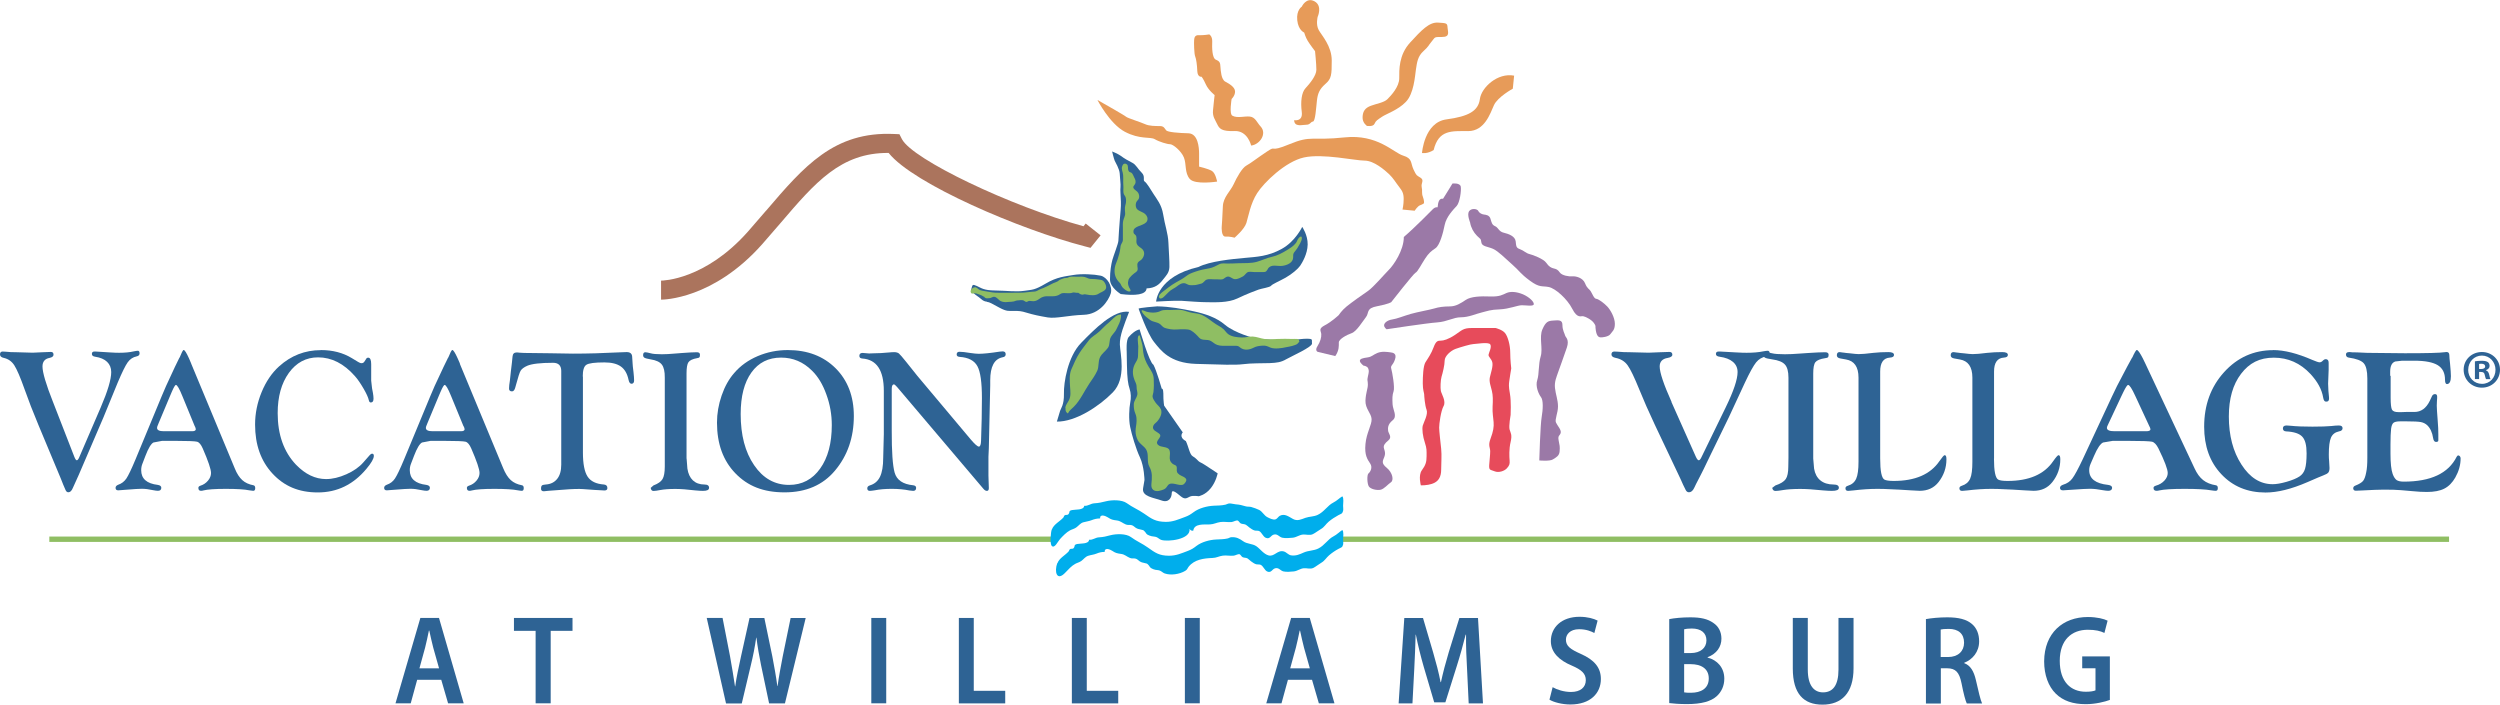 <?xml version="1.0" encoding="UTF-8"?><svg id="a" xmlns="http://www.w3.org/2000/svg" viewBox="0 0 321.87 90.72"><path d="M98.63,27.12l-2.31,2.67c-5.53,6.25-10.98,6.34-11.21,6.34v2.45c.26,0,6.72-.03,13.03-7.15l2.34-2.7c4.49-5.25,7.77-9.09,13.93-9.04,3.17,3.99,17,9.89,25.23,12.02l.76,.2,1.3-1.61-1.92-1.52s-.15,.18-.28,.35c-9.37-2.57-22.02-8.6-23.38-11.22l-.32-.63-.7-.03c-7.73-.35-11.59,4.17-16.47,9.88" style="fill:#ab745d;"/><path d="M156.7,23.37s-.2-1.1-.68-1.37c-.48-.28-1.64-.55-1.64-.55v-1.68c0-.79-.14-2.57-1.37-2.61-1.23-.03-2.67-.14-2.87-.38-.2-.24-.27-.55-.82-.55s-1.37,0-1.88-.24c-.51-.24-2.29-.79-2.46-.96-.17-.17-3.69-2.16-3.69-2.16,0,0,1.57,3.05,3.52,4.09,1.95,1.03,3.28,.62,3.86,.96,.58,.34,1.61,.65,1.98,.65s1.44,.86,1.78,1.72c.34,.86,.07,1.96,.75,2.75,.68,.79,3.52,.34,3.52,.34" style="fill:#e79b59;"/><g><path d="M161.08,18.73s-.44-1.92-2.12-1.86c-1.67,.07-1.98-.31-2.25-.89-.27-.58-.61-.96-.54-1.75,.07-.79,.21-1.99,.21-1.99,0,0-.79-.62-1.13-1.37-.34-.76-.55-.99-.55-.99,0,0-.51,.1-.55-.72-.03-.82-.14-1.58-.27-1.89-.14-.31-.17-1.85-.14-2.09,.03-.24,.03-.69,.62-.65,.58,.03,1.33-.1,1.33-.1,0,0,.41,.21,.38,.93-.03,.72-.03,2.13,.48,2.33,.51,.21,.55,.41,.58,.93,.04,.51,.1,1.61,.62,1.89,.51,.27,1.23,.69,1.26,1.24,.03,.55-.44,.99-.44,.99,0,0-.34,1.93,.1,2.16,.65,.35,1.56,.03,2.26,.11,.69,.07,.94,.82,1.36,1.26,.88,.93-.09,2.33-1.19,2.47" style="fill:#e79b59;"/><path d="M166.61,15.47s1.16,.24,.99-1.06c-.17-1.3-.03-2.51,.48-3.05,.51-.55,1.4-1.61,1.4-2.37s-.17-2.4-.17-2.4c0,0-.68-.89-.95-1.34-.27-.44-.45-1.06-.45-1.06,0,0-.75-.28-.89-1.58-.14-1.31,.58-1.75,.58-1.75,0,0,.58-1.27,1.64-.69,1.06,.58,.41,1.99,.41,1.99,0,0-.27,.99,.14,1.72,.41,.72,1.67,2.06,1.67,3.91s-.03,2.34-.82,3.02c-.79,.69-.99,1.27-1.09,2.16-.1,.89-.2,2.65-.51,2.68-.31,.03-.34,.41-.85,.41s-1.54,.34-1.57-.58" style="fill:#e79b59;"/></g><g><path d="M175.97,16.19s-.58-.38-.54-1.13c.03-.75,.34-1.17,1.06-1.44,.71-.27,1.71-.41,2.15-.86,.45-.45,1.51-1.58,1.51-2.68s-.07-2.99,1.4-4.6c1.47-1.61,2.46-2.64,3.59-2.57,1.13,.07,1.2,.07,1.23,.65,.04,.58,.35,1.2-.71,1.2s-.85,0-1.34,.59c-.48,.58-.34,.58-1.06,1.24-.72,.65-.82,1.41-.96,2.34-.13,.92-.27,3.13-1.3,4.19-1.02,1.06-2.53,1.54-3.08,1.92-.55,.38-.78,.48-.95,.89-.17,.42-.99,.28-.99,.28" style="fill:#e79b59;"/><path d="M183.08,19.7s.28-3.95,3.15-4.33c2.87-.38,4.1-1.1,4.3-2.61,.2-1.51,2.29-3.43,4.41-3.02l-.17,1.68s-1.95,1.06-2.43,2.13c-.48,1.07-1.2,3.33-3.32,3.33s-3.8-.2-4.44,2.44c-.82,.52-1.5,.38-1.5,.38" style="fill:#e79b59;"/><path d="M158.97,30.58s1.24-1.05,1.5-1.88c.26-.83,.52-2.49,1.39-3.84,.86-1.35,3.64-4.07,6.03-4.59,2.4-.53,6.6,.41,7.8,.41s2.58,1.21,3.15,1.74c.56,.53,.86,1.09,1.28,1.62,.41,.53,.6,.83,.6,1.58s-.15,1.36-.15,1.36l1.57,.15s.37-.6,.71-.71c.33-.11,.49-.26,.49-.26,0,0,.04-.34-.15-.83-.19-.49-.03-.72-.15-1.24-.11-.53,.37-.87-.15-1.21-.52-.34-.49-.19-.9-1.05-.41-.87-.11-1.43-1.35-1.8-1.24-.38-3.3-2.79-7.53-2.34-4.23,.45-4.27-.3-7.08,.87-2.81,1.17-1.57,.07-2.89,.94-1.31,.87-2.1,1.51-2.66,1.81-.56,.3-1.24,1.51-1.65,2.41-.41,.9-1.35,1.66-1.39,2.86-.04,1.2-.15,2.67-.15,2.67,0,0-.07,1.24,.49,1.21,.56-.04,1.2,.15,1.2,.15" style="fill:#e79b59;"/><path d="M171.9,45.84l-2.25-.54s-.4-.16-.03-.73c.37-.58,.52-1.13,.49-1.56-.03-.43-.42-.67,.46-1.13,.89-.46,1.8-1.32,1.8-1.32,0,0,.36-.58,1-1.1,.64-.52,2.1-1.56,2.77-2.01,.67-.46,2.16-2.2,2.71-2.75,.55-.55,1.89-2.45,1.89-4.19,1.4-1.19,3.68-3.52,3.68-3.52,0,0,.3-.37,.67-.3,.06-.7,.21-1.19,.7-1.1,.45-.7,1.21-1.96,1.21-1.96,0,0,.97-.12,1.07,.4,.09,.52-.13,2.05-.52,2.48-.39,.43-1.34,1.38-1.55,2.45-.21,1.07-.64,2.63-1.19,3-.55,.37-.88,.64-1.34,1.35-.46,.7-.97,1.71-1.22,1.8-.24,.09-3.13,3.79-3.13,3.79,0,0-.3,.24-1.79,.52-1.49,.27-1.03,.85-1.46,1.4-.43,.55-1.22,1.87-1.86,2.08-.64,.22-1.64,.77-1.64,1.19s.06,1.02-.46,1.76" style="fill:#9b79a7;"/><path d="M189.28,28.66s-.43-1.01-.15-1.45c.29-.44,1.06-.34,1.2-.05,.14,.29,.48,.43,.72,.46,.24,.03,.7,.07,.84,.53,.14,.46,.19,.8,.6,.97,.41,.17,.48,.7,1.11,.84,.62,.15,1.46,.44,1.54,1.11,.07,.67,.07,.84,.55,1.01,.48,.17,.79,.53,1.23,.63,.43,.1,1.83,.63,2.16,1.13,.34,.5,.65,.65,.96,.72,.31,.07,.53,.15,.79,.53,.27,.39,1.2,.53,1.61,.49,.41-.05,1.35,.17,1.63,.89,.29,.72,.51,.68,.72,1.01,.22,.34,.43,.97,.72,.99,.29,.02,1.01,.56,1.42,.99,.41,.43,.98,1.42,.98,2.24s-.36,.99-.58,1.32c-.22,.34-1.15,.46-1.34,.41-.19-.05-.41-.17-.53-.87-.12-.7,.07-.51-.24-.96-.31-.46-1.13-.85-1.4-.89-.26-.05-.74,.34-1.39-.94-.65-1.28-2.18-2.66-3.05-2.82-.86-.17-1.15,.12-2.42-.82-1.27-.94-1.32-1.25-2.26-2.07-.93-.82-1.82-1.74-2.49-2.03-.67-.29-1.42-.29-1.49-.82-.07-.53-.1-.39-.56-.85-.45-.46-.77-1.04-.89-1.71" style="fill:#9b79a7;"/><path d="M175.56,47.08s-.48-.35-.48-.62,.35-.35,.97-.44c.61-.09,.66-.31,1.27-.57,.62-.26,1.32-.13,1.67-.09,.35,.04,.88,.13,.61,.92-.26,.79-.61,.75-.48,1.19,.13,.44,.48,2.42,.3,2.91-.17,.48-.17,.92-.13,1.67,.04,.75,.66,1.54,0,2.07-.66,.53-.61,1.05-.57,1.37,.05,.31,.53,.79,.05,1.19-.48,.4-.62,.62-.62,.88s.31,.66,.09,1.23c-.22,.57-.44,.84,.31,1.45,.75,.62,.92,1.59,.53,1.85-.39,.26-.88,.88-1.36,.97-.48,.09-1.27-.09-1.49-.44-.22-.35-.26-1.49-.04-1.67,.22-.17,.57-.75,.22-1.27-.35-.53-.75-1.06-.61-2.51,.13-1.46,.83-2.47,.79-3.22-.04-.75-.83-1.32-.79-2.38,.05-1.06,.31-1.5,.31-2.07s-.13-.44,0-1.01c.13-.58,.17-.75,.04-1.06-.13-.31-.57-.35-.57-.35" style="fill:#9b79a7;"/><path d="M178.55,42.41s-.35-.22-.35-.53,.43-.66,1.05-.75c.61-.09,1.45-.44,2.37-.71,.92-.26,2.45-.53,3.02-.7,.57-.18,1.23-.27,2.02-.27s1.4-.4,2.06-.84c.65-.44,1.92-.49,3.15-.44,1.23,.04,1.58-.22,2.1-.45,.52-.22,1.27-.17,2.1,.17,.83,.36,1.45,.97,1.4,1.28-.04,.31-.97,.13-1.53,.13s-1.62,.48-2.85,.53c-1.23,.04-1.58,.22-2.32,.4-.74,.17-1.67,.62-2.67,.62s-1.76,.57-3.07,.66c-1.32,.09-6.49,.88-6.49,.88" style="fill:#9b79a7;"/><path d="M182.93,62.49s-.35-1.28,.13-1.94c.48-.66,.61-1.06,.61-1.8s.04-.97-.22-1.76c-.27-.79-.39-1.76-.27-2.2,.13-.44,.71-1.46,.49-2.03-.22-.57-.31-1.81-.31-1.99s-.18-.53-.18-1.41,.05-2.25,.35-2.73c.31-.48,.75-1.1,1.05-1.93,.31-.84,.57-.84,.92-.84s.97-.17,1.84-.75c.87-.57,1.01-.88,2.15-.88h3.07s.88,.22,1.22,.66c.35,.44,.66,1.54,.66,2.51s.13,2.03,.13,2.03c0,0-.22,1.32-.26,1.67-.04,.35-.09,.62,.09,1.59,.18,.97,.09,2.73,.09,2.73,0,0-.26,1.45-.13,1.89,.13,.44,.35,.66,.13,1.59-.22,.93-.17,1.9-.13,2.38,.04,.48-.04,.66-.35,1.01-.31,.35-1.05,.61-1.58,.39-.52-.22-.74-.09-.7-.79,.05-.7,.13-1.32,.13-1.8s-.3-.71,.05-1.63c.35-.93,.44-1.5,.39-2.12-.04-.62-.17-1.14-.13-1.98,.05-.84,.05-1.46-.09-2.03-.13-.57-.39-1.19-.26-1.76,.13-.57,.44-1.45,.31-1.94-.13-.48-.53-.7-.48-.97,.04-.27,.44-.97,.22-1.32-.22-.35-1.88-.04-2.19-.04s-1.66,.4-2.28,.62c-.61,.22-1.4,.92-1.4,1.5s-.26,1.63-.4,2.07c-.13,.44-.17,1.45-.09,1.85,.09,.4,.7,1.32,.35,1.94-.35,.62-.57,2.29-.57,2.77s.17,1.85,.26,2.73c.09,.88,0,1.76,0,2.69s-.35,1.41-.83,1.67c-.48,.26-1.14,.35-1.8,.35" style="fill:#e74b5b;"/><path d="M198.18,59.28s.13-4.62,.31-5.6c.17-.97,.22-2.16-.09-2.55-.31-.4-.75-1.41-.48-2.2,.26-.79,.13-2.03,.44-3.04,.31-1.01-.22-2.47,.22-3.48,.44-1.01,.75-1.1,1.4-1.14,.66-.04,1.18-.13,1.18,.57s.31,1.15,.35,1.37c.05,.22,.57,.49,.22,1.54-.35,1.06-.96,2.69-1.14,3.22-.17,.53-.48,1.14-.39,1.98,.09,.84,.39,1.54,.39,2.38s-.44,1.68-.26,2.07c.17,.4,.7,.92,.61,1.32-.09,.4-.4,.3-.27,.97,.13,.66,.18,.79,.13,1.41-.04,.62-.48,.79-.87,1.05-.4,.26-1.76,.13-1.76,.13" style="fill:#9b79a7;"/><path d="M127.06,38.84c-.28-.03-.46-.09-.79-.38-.33-.29-.58-.4-.86-.66-.29-.27-.46-.22-.33-.67,.13-.44,.09-.58,.69-.31,.6,.27,.86,.56,2.34,.58,1.48,.02,2.72,.2,3.78,.04,1.06-.16,1.28-.07,2.74-.93,1.46-.87,2.54-.93,3.58-1.11,1.04-.18,2.65-.09,3.49,.09,.84,.18,1.59,1.4,1.3,2.31-.29,.91-1.43,2.67-3.47,2.73-2.04,.07-3.54,.51-4.62,.34-1.08-.18-1.92-.36-2.7-.6-.77-.24-1.02-.24-1.68-.24s-.91,.09-1.86-.42c-.95-.51-1.24-.71-1.62-.75" style="fill:#2e6394;"/><path d="M144.31,37.87s-1.4-.83-1.4-1.89,.15-1.94,.3-2.5c.15-.56,.78-2.14,.78-2.49s.15-2.19,.2-2.9c.05-.71,.15-1.46,.12-2.12-.02-.66-.1-1.59-.05-1.89,.05-.3-.08-1.16-.1-1.74-.03-.58-.55-1.44-.65-1.66-.1-.23-.33-1.18-.33-1.18,0,0,.73,.28,1.13,.57,.4,.31,.96,.63,1.46,.88,.5,.25,.68,.76,1.2,1.26,.53,.51,.13,.98,.4,1.16,.28,.18,.8,1.06,1.18,1.66,.38,.61,1,1.29,1.21,2.6,.2,1.31,.63,2.45,.67,3.6,.05,1.16,.15,2.4,.13,3.15-.03,.76-.43,1.11-.86,1.66-.43,.56-.98,1.06-2.08,1.09-.05,.83-1.48,.96-3.31,.73" style="fill:#2e6394;"/><path d="M148.85,38.82s.15-3.22,5.43-4.44c1.52-.76,4.32-1.02,5.94-1.17,1.63-.15,3.04-.2,4.79-1.16,1.76-.96,2.65-2.84,2.65-2.84,0,0,.72,1.04,.7,2.27-.02,1.23-.72,2.37-.97,2.74-.26,.38-1.04,1.06-1.87,1.53-.84,.47-1.7,.82-1.87,1.04-.17,.21-1.21,.35-1.6,.49-.39,.14-1.5,.55-2.73,1.14-1.23,.59-2.92,.49-3.86,.49s-2.44-.12-3.31-.18c-.88-.05-3.31,.1-3.31,.1" style="fill:#2e6394;"/><path d="M136.07,54.28s.35-1.16,.42-1.4c.07-.25,.52-.74,.49-2.18-.04-1.44,.49-4.78,2.2-6.54,1.71-1.76,4.23-4.32,6.19-4.01-.63,1.65-1.23,3.06-1.19,4.22,.04,1.16,.88,4.32-.91,6.15-1.79,1.83-4.83,3.8-7.21,3.76" style="fill:#2e6394;"/><path d="M146.59,39.74s1.12,3.2,1.99,4.29c.87,1.09,2.03,2.71,5.39,2.82,3.36,.1,5,.17,6.06,.04,1.05-.14,2.48-.11,3.43-.14,.95-.04,1.47-.11,2.14-.5,.66-.38,3.39-1.58,3.32-2.04-.07-.46,.21-.6-.7-.6s-1.86,.28-3.33,.21c-1.47-.07-3.99-.28-3.39-.28,0,0-2.52-.65-3.78-1.72-1.13-.96-2.57-1.42-3.99-1.73-1.55-.34-3.14-.62-4.74-.65-.18,0-2.43,.2-2.39,.3" style="fill:#2e6394;"/><path d="M146.72,42.4s1.25,4.29,1.78,4.56c.4,.71,1.07,3.08,1.07,3.08,0,0,.04-.04,.13,.09,.09,.13,.09,.89,.09,1.21s.09,.89,.09,.89l2.4,3.44s-.58,.58,.4,1.12c.36,.76,.49,1.74,.89,1.96,.4,.23,.49,.4,.75,.63,.27,.22,.22,.09,.89,.53,.67,.45,1.56,1.03,1.56,1.03,0,0-.18,1.03-.89,1.92-.71,.89-1.56,1.03-1.56,1.03,0,0-.71-.13-1.11,.04-.4,.18-.62,.44-1.2-.04-.58-.49-1.15-.94-1.15-.4s-.36,1.3-1.33,.94c-.98-.36-2.54-.49-2.36-1.56l.18-1.07s-.03-1.72-.57-2.88c-.55-1.17-1.07-2.98-1.27-3.94-.21-.96-.13-2.48,0-3.11,.13-.63,.11-1.26-.08-1.83-.19-.57-.31-1.28-.34-3.05l-.03-1.77s-.1-1.43,.26-1.83c.35-.41,.91-.9,1.42-.98" style="fill:#2e6394;"/><path d="M125.5,36.99c-.3,.03-.67,.38-.49,.7,.1,.19,.3,.08,.47,.07,.21-.01,.41,.1,.61,.16,.2,.07,.38,.14,.54,.26,.02,.02,.05,0,.07,.02,.03,.02,.05,.07,.08,.1,.1,.09,.18,.11,.3,.11,.24,0,.43-.02,.64-.13,.41-.22,.65,.12,.94,.37,.21,.18,.52,.24,.79,.25,.15,0,.29-.02,.44-.03,.21-.02,.43-.01,.63-.06,.16-.04,.3-.12,.46-.13,.15,0,.29-.03,.43-.04,.18-.01,.34,0,.48,.11,.16,.1,.2,.17,.39,.08,.11-.05,.16-.1,.29-.09,.17,0,.33,.05,.5,.04,.3-.01,.55-.16,.78-.33,.25-.19,.6-.31,.9-.31,.27,0,.55,0,.82,0,.25,0,.51-.05,.73-.16,.15-.07,.28-.2,.45-.23,.24-.04,.51,0,.75,0,.13,0,.27,0,.4-.02,.08-.01,.15-.05,.23-.07,.16-.03,.34,.03,.51,.04,.05,0,.14-.02,.19,0,.09,.04,.14,.11,.24,.16,.12,.04,.23,.1,.36,.07,.21-.06,.29-.06,.52,0,.41,.09,1.12,.15,1.48-.11,.26-.18,.71-.3,.9-.57,.23-.31-.05-.88-.31-1.1-.18-.15-.42-.13-.63-.17-.23-.05-.47-.05-.71-.06-.2-.01-.36,0-.55-.07-.16-.06-.32-.15-.49-.19-.29-.07-.65-.03-.95-.03-.31,0-.71-.05-1.01,.03-.08,.02-.16,.07-.24,.1-.13,.04-.27,.02-.41,.05-.16,.04-.31,.11-.46,.16-.17,.05-.27,.18-.43,.27-.17,.09-.35,.14-.52,.21-.22,.09-.4,.22-.61,.31-.22,.11-.44,.21-.66,.31-.17,.07-.34,.12-.5,.2-.16,.07-.3,.18-.47,.23-.2,.06-.42,.04-.63,.07-.15,.02-.3,.03-.46,.05-.48,.07-.93,.07-1.4,.07-.64,0-1.28,.01-1.91,.01-.53,0-1.03,0-1.55-.11-.41-.09-.86-.11-1.25-.24-.23-.08-.42-.39-.67-.37" style="fill:#8fbe63;"/><path d="M145.27,36.07c.18-.46,.66-.8,1.04-1.09,.31-.24,.08-.62,.12-.95,.04-.39,.43-.44,.63-.72,.34-.46,.36-.99-.12-1.35-.3-.21-.59-.38-.63-.78-.02-.29,.1-.7-.12-.92-.14-.14-.25-.17-.26-.39-.01-.2,.03-.34,.18-.48,.46-.43,1.66-.43,1.63-1.23,0-.31-.24-.6-.5-.75-.24-.14-.58-.25-.79-.43-.29-.25-.3-.84-.04-1.12,.16-.18,.25-.28,.26-.53,0-.27-.08-.48-.26-.66-.12-.13-.32-.23-.43-.38-.18-.26,.03-.37,.15-.59,.16-.29,.05-.59-.1-.85-.11-.2-.2-.55-.42-.64-.16-.06-.22-.05-.31-.22-.15-.26,.02-.68-.23-.84-.3-.2-.51-.02-.6,.28-.12,.39,.1,.71,.13,1.08,.02,.31,.02,.63,.01,.94,0,.22,.02,.43,.03,.64,.01,.3-.06,.62,.05,.9,.06,.15,.18,.25,.23,.41,.08,.25,.07,.55,.02,.81-.03,.17-.1,.33-.11,.5-.01,.24,.01,.48,.03,.72,.03,.38-.18,.64-.25,1-.07,.32-.04,.63-.04,.95v.79c0,.24,.01,.49,0,.73-.01,.2-.12,.37-.21,.54-.09,.17-.1,.33-.12,.52-.06,.5-.2,.98-.36,1.45-.11,.33-.28,.65-.34,.99-.12,.72,0,1.32,.49,1.87,.1,.11,.21,.2,.27,.34,.07,.13,.1,.25,.21,.37,.18,.2,.61,.58,.9,.55,.32-.04,.05-.36-.03-.51-.14-.31-.22-.61-.09-.94" style="fill:#8fbe63;"/><path d="M163.24,34.6c.45-.66,1.21-.28,1.86-.37,.59-.08,1.37-.38,1.39-1.08,0-.25-.02-.43,.11-.63,.14-.2,.31-.36,.43-.57,.19-.33,.58-.9,.58-1.28,0-.37-.26-.2-.42,0-.16,.19-.2,.43-.34,.61-.33,.43-.78,.69-1.24,.97-.56,.34-1.18,.67-1.83,.81-.67,.14-1.3,.46-1.97,.65-.75,.21-1.6,.15-2.38,.18-.46,.02-.9,.04-1.36,.04-.36,0-.76-.08-1.09,.09-.42,.21-.8,.43-1.27,.52-.63,.11-1.19,.22-1.79,.43-.5,.17-.86,.3-1.27,.63-.39,.3-.85,.54-1.28,.78-.6,.34-1.16,.79-1.7,1.21-.17,.14-.52,.4-.45,.67,.08,.29,.38,.16,.54,.03,.34-.29,.61-.64,.96-.91,.19-.14,.39-.23,.59-.36,.35-.22,.57-.49,1-.56,.28-.04,.44,.1,.68,.2,.23,.09,.5,.05,.74,.05,.29,0,.58-.12,.87-.18,.39-.08,.44-.42,.78-.54,.26-.09,.62-.03,.89-.03s.57,0,.85,.02c.36,.02,.41-.09,.68-.27,.21-.15,.42-.13,.63-.01,.23,.13,.42,.28,.71,.24,.29-.04,.65-.22,.9-.36,.25-.14,.41-.51,.69-.57,.23-.05,.57,.02,.81,.02h1.12c.37,0,.39-.13,.58-.41" style="fill:#8fbe63;"/><path d="M137.15,52.49c.05-.33,.29-.62,.45-.92,.31-.57,.21-1.14,.17-1.76-.04-.76-.13-1.59,.18-2.29,.31-.7,.61-1.42,1.03-2.07,.36-.56,.77-1.05,1.18-1.6,.38-.51,.97-.78,1.42-1.21,.39-.37,.75-.77,1.18-1.11,.37-.31,.76-.82,1.21-.98,.11-.03,.25-.05,.36-.05,.03,.51-.14,.98-.37,1.42-.12,.23-.22,.51-.37,.72-.18,.26-.39,.46-.55,.73-.28,.46-.1,.97-.39,1.4-.31,.45-.8,.74-1.03,1.24-.26,.55-.11,1.16-.35,1.72-.27,.6-.68,1.15-1.05,1.7-.65,.98-1.15,2.13-1.97,2.94-.25,.24-.61,.52-.74,.83-.04,.1-.25-.17-.26-.2-.07-.13-.09-.36-.07-.51" style="fill:#8fbe63;"/><path d="M149.44,52.66c-.12-.31-.47-.54-.66-.82-.14-.2-.36-.51-.39-.76-.02-.19,.09-.4,.11-.59,.07-.57,.07-1.15,.04-1.72-.03-.65-.33-1.02-.66-1.57-.34-.56-.6-1.17-.69-1.82-.07-.45-.05-.86-.19-1.28-.1-.3-.15-.66-.28-.93-.4-.03-.17,1.18-.17,1.4,0,.41-.03,.81-.03,1.22,0,.36-.12,.58-.3,.88-.36,.59-.45,1.19-.28,1.87,.07,.28,.17,.51,.29,.77,.12,.26,.1,.51,.12,.78,.03,.24,.12,.46,.08,.71-.08,.46-.46,.79-.46,1.29,0,.41,.03,.74,.19,1.12,.15,.36,.17,.58,.17,.98,0,.46-.13,.86-.13,1.32,0,.41,.1,.81,.29,1.17,.25,.49,.8,.73,1.08,1.2,.39,.67,.03,1.54,.41,2.21,.41,.72,.34,1.43,.26,2.24-.07,.67,.35,.98,.95,.88,.22-.04,.46-.12,.67-.21,.3-.14,.32-.31,.52-.54,.46-.54,1.43,.19,1.97-.08,.15-.08,.38-.39,.39-.57,0-.36-.65-.52-.87-.68-.37-.27-.38-.4-.36-.81,.03-.5-.3-.39-.59-.65-.59-.51-.14-1.12-.35-1.7-.2-.55-1.12-.3-1.5-.72-.44-.49,.6-.93,.24-1.35-.3-.34-1.1-.47-.8-1.13,.09-.2,.3-.32,.46-.49,.21-.24,.39-.52,.49-.82,.09-.24,.1-.53,0-.79" style="fill:#8fbe63;"/><path d="M148.07,41.19c-.34-.24-.69-.51-.93-.85-.26-.36-.2-.51,.21-.31,.18,.09,.38,.14,.57,.17,.38,.07,.79,.07,1.16-.03,.24-.06,.44-.21,.69-.24,.28-.04,.58-.02,.87-.02,.57,0,1.27-.1,1.81,.08,.52,.17,1,.31,1.56,.36,1.12,.12,1.89,1.05,2.86,1.58,.24,.13,.48,.28,.69,.48,.19,.19,.36,.46,.57,.61,.48,.35,1.17,.41,1.75,.43,.48,.03,.94-.16,1.42-.12,.51,.03,.98,.24,1.49,.31,.54,.08,1.17,.02,1.73,0,.61-.02,1.22-.03,1.84,0,.21,.01,.44-.03,.64,0,.23,.04,.26,.13,.28,.38-.11,.06-.16,.19-.27,.27-.16,.11-.46,.19-.65,.25-.25,.08-.51,.1-.77,.16-.54,.13-1.5,.27-2.03,.05-.35-.15-.54-.27-.97-.25-.4,.02-.82,.07-1.16,.25-.56,.3-1.24,.41-1.75,0-.24-.2-.32-.23-.64-.23h-.99c-.45,0-.9,.04-1.33-.11-.34-.12-.53-.34-.83-.51-.49-.28-1.11,.02-1.51-.43-.31-.35-.65-.69-1.06-.93-.22-.13-.57-.14-.82-.15-.58-.03-1.23,.1-1.8,0-.24-.04-.6-.11-.82-.21-.19-.09-.35-.31-.51-.44-.39-.3-.9-.26-1.29-.54" style="fill:#8fbe63;"/><path d="M6.83,51.77l2.73,7.02c.12,.31,.23,.47,.33,.47,.09,0,.19-.11,.3-.36l2.77-6.43c.91-2.11,1.36-3.63,1.36-4.57,0-.53-.18-.97-.53-1.31-.35-.34-.86-.56-1.53-.66-.29-.04-.43-.16-.43-.36s.1-.31,.31-.31c.1,0,.33,0,.68,.03l1.28,.08c.58,.04,.99,.05,1.23,.05,.74,0,1.39-.06,1.93-.19,.21-.04,.37-.07,.49-.07,.14,0,.22,.11,.22,.34,0,.2-.12,.33-.37,.38-.48,.1-.86,.35-1.16,.77-.3,.42-.72,1.28-1.28,2.6l-1.83,4.46-2.09,4.87c-.68,1.6-1.05,2.45-1.1,2.56-.44,.96-.69,1.51-.75,1.66-.16,.39-.35,.58-.59,.58-.16,0-.28-.1-.37-.31l-.28-.65-.31-.78-2.89-6.92c-.71-1.7-1.3-3.22-1.77-4.56-.56-1.58-1.01-2.62-1.34-3.13-.33-.51-.78-.82-1.35-.95-.33-.07-.49-.22-.49-.45,0-.25,.12-.37,.34-.37,.07,0,.19,0,.37,.02,.41,.05,.9,.07,1.45,.07l2.05,.06,1.28-.06c.55-.03,.9-.04,1.06-.04,.23,0,.34,.12,.34,.36,0,.2-.17,.34-.51,.41-.6,.11-.91,.48-.91,1.1,0,.77,.45,2.3,1.35,4.57" style="fill:#2e6394;"/><path d="M24.62,46.83l5.6,13.46c.27,.68,.6,1.18,.97,1.52,.37,.34,.86,.56,1.45,.67,.14,.03,.22,.15,.22,.37,0,.24-.1,.36-.28,.34-.1,0-.26-.03-.47-.06-.63-.13-1.64-.19-3.04-.19s-2.36,.07-2.87,.2c-.12,.04-.23,.05-.32,.05-.23,0-.34-.12-.34-.38,0-.13,.09-.22,.27-.28,.39-.12,.71-.34,.97-.65,.26-.31,.39-.64,.39-.98,0-.48-.36-1.54-1.07-3.17-.22-.5-.46-.79-.73-.86-.26-.07-1.21-.11-2.83-.11h-1.67l-1.11,.21c-.3,.15-.65,.71-1.03,1.71l-.38,.99c-.12,.29-.17,.57-.17,.87,0,1.09,.71,1.72,2.14,1.89,.31,.05,.46,.18,.45,.4-.02,.24-.16,.36-.44,.36-.15,0-.36-.03-.62-.08-.54-.12-1.02-.18-1.44-.18-.38,0-1,.04-1.86,.11-.64,.06-1.03,.09-1.19,.09-.23,0-.34-.11-.34-.32,0-.17,.11-.31,.34-.4,.44-.15,.78-.41,1.05-.8,.26-.39,.66-1.22,1.18-2.47l3.36-8.11c.27-.64,.46-1.09,.57-1.33l1.14-2.46,.59-1.21v.04c.27-.67,.44-1.01,.54-1.01,.13,0,.36,.36,.68,1.07l.29,.68m.46,8.08l-1.61-3.92c-.38-.94-.66-1.41-.82-1.41-.1,0-.28,.3-.54,.91l-.23,.54-1.44,3.43-.13,.32c-.06,.13-.09,.24-.09,.33,0,.29,.29,.43,.88,.43h3.64c.31,0,.47-.09,.47-.27,0-.04-.02-.11-.06-.22l-.06-.14Z" style="fill:#2e6394;"/><path d="M41.32,45.07c1.52,0,2.85,.35,3.98,1.04l.81,.49c.16,.1,.31,.16,.44,.16,.16,0,.28-.07,.37-.21l.26-.4c.04-.07,.12-.1,.22-.1,.26,0,.39,.28,.39,.84v2.12l.11,.98,.11,.58c.05,.28,.08,.54,.08,.76,0,.33-.12,.49-.35,.49-.13,0-.22-.1-.26-.31-.07-.32-.29-.82-.68-1.49-.39-.67-.76-1.21-1.11-1.6-1.42-1.61-3-2.41-4.74-2.41-1.54,0-2.8,.67-3.76,2-.96,1.33-1.44,3.06-1.44,5.18,0,2.77,.79,4.99,2.36,6.64,1.19,1.23,2.48,1.85,3.87,1.85,.82,0,1.7-.21,2.62-.62,.92-.41,1.65-.92,2.18-1.53l.79-.9c.11-.13,.22-.21,.33-.22,.15,0,.23,.09,.23,.28,0,.36-.32,.92-.97,1.69-1.69,2.02-3.77,3.02-6.24,3.02s-4.34-.81-5.84-2.43c-1.5-1.62-2.24-3.72-2.24-6.31,0-1.42,.28-2.81,.84-4.17,.56-1.36,1.31-2.47,2.25-3.32,1.54-1.39,3.33-2.09,5.38-2.09" style="fill:#2e6394;"/><path d="M59.2,46.83l5.59,13.46c.28,.68,.6,1.18,.97,1.52,.37,.34,.86,.56,1.45,.67,.15,.03,.22,.15,.22,.37,0,.24-.09,.36-.28,.34-.11,0-.26-.03-.47-.06-.63-.13-1.64-.19-3.04-.19s-2.36,.07-2.87,.2c-.12,.04-.23,.05-.32,.05-.23,0-.34-.12-.34-.38,0-.13,.09-.22,.27-.28,.39-.12,.71-.34,.97-.65,.26-.31,.39-.64,.39-.98,0-.48-.36-1.54-1.07-3.17-.22-.5-.46-.79-.73-.86-.27-.07-1.21-.11-2.83-.11h-1.67l-1.1,.21c-.3,.15-.65,.71-1.03,1.71l-.38,.99c-.12,.29-.17,.57-.17,.87,0,1.09,.71,1.72,2.14,1.89,.31,.05,.46,.18,.45,.4-.02,.24-.16,.36-.44,.36-.15,0-.35-.03-.62-.08-.54-.12-1.02-.18-1.44-.18-.38,0-1,.04-1.86,.11-.63,.06-1.03,.09-1.19,.09-.23,0-.34-.11-.34-.32,0-.17,.11-.31,.34-.4,.44-.15,.79-.41,1.05-.8,.26-.39,.66-1.22,1.18-2.47l3.36-8.11c.27-.64,.46-1.09,.57-1.33l1.15-2.46,.59-1.21v.04c.27-.67,.44-1.01,.54-1.01,.13,0,.36,.36,.68,1.07l.3,.68m.46,8.08l-1.61-3.92c-.38-.94-.66-1.41-.82-1.41-.1,0-.28,.3-.54,.91l-.23,.54-1.43,3.43-.13,.32c-.06,.13-.09,.24-.09,.33,0,.29,.29,.43,.88,.43h3.64c.31,0,.47-.09,.47-.27,0-.04-.02-.11-.06-.22l-.06-.14Z" style="fill:#2e6394;"/><path d="M75.05,48.47v9.78c0,1.46,.2,2.5,.6,3.11,.4,.61,1.1,.95,2.11,1.02,.29,.03,.44,.18,.44,.46,0,.2-.13,.31-.38,.31-.06,0-.16,0-.3-.02l-.92-.05-1.53-.11c-.12,0-.28-.02-.49-.02-.47,0-.9,.02-1.27,.04l-2.7,.2c-.29,.04-.48,.06-.59,.06-.25,0-.38-.12-.36-.36,0-.21,.05-.33,.12-.39,.07-.06,.23-.1,.48-.12,.64-.04,1.13-.29,1.48-.73,.35-.44,.52-1.05,.52-1.82v-12.09c-.01-.68-.36-1.03-1.05-1.03-1.62,0-2.73,.13-3.32,.38-.43,.19-.71,.4-.86,.64-.14,.24-.33,.83-.58,1.77l-.1,.36c-.09,.35-.23,.53-.43,.53-.27,0-.4-.14-.38-.41,0-.24,.04-.58,.11-1.01l.12-1.13,.14-1.16,.08-.79c.03-.34,.21-.51,.51-.51,.08,0,.22,0,.42,.03,.32,.03,.77,.04,1.36,.04l2.5,.03,2.98,.05c1.92,0,3.95-.06,6.1-.17,.42-.02,.7-.03,.82-.03,.45,0,.69,.2,.71,.59l.06,.92c0,.15,.04,.5,.11,1.05,.05,.46,.08,.82,.08,1.09s-.11,.43-.33,.43c-.18,0-.31-.16-.38-.49-.17-.81-.5-1.38-.99-1.73-.49-.35-1.19-.53-2.12-.53-1.25,0-2.02,.1-2.33,.31-.31,.2-.46,.7-.46,1.51" style="fill:#2e6394;"/><path d="M88.4,59.04l.1,1.29c.1,.66,.34,1.17,.71,1.52,.38,.35,.87,.53,1.48,.53,.4,0,.6,.14,.6,.42s-.26,.4-.79,.4c-.23,0-.55-.02-.98-.06-1.06-.13-1.91-.19-2.57-.19-.81,0-1.46,.05-1.93,.14-.41,.08-.7,.12-.88,.12s-.29-.1-.34-.29l-.02-.11,.35-.31c.59-.22,.98-.5,1.17-.82,.19-.32,.29-.86,.29-1.61v-11.44c.01-.79-.12-1.36-.38-1.69-.26-.34-.73-.56-1.43-.67-.41-.07-.68-.14-.8-.21-.12-.07-.18-.18-.18-.34,0-.25,.1-.37,.29-.37,.14,.01,.36,.05,.66,.13,.29,.09,.78,.13,1.47,.13,.45,0,1.02-.03,1.69-.09l.89-.07c.83-.06,1.47-.1,1.92-.1,.27,0,.4,.11,.4,.32,0,.16-.02,.27-.06,.32-.04,.06-.14,.1-.3,.12-.58,.1-.95,.28-1.12,.52-.17,.24-.25,.73-.25,1.47v10.96" style="fill:#2e6394;"/><path d="M101.42,45.07c2.54,0,4.59,.78,6.16,2.34,1.56,1.56,2.35,3.61,2.35,6.15,0,2.76-.81,5.1-2.42,7.02-1.57,1.88-3.74,2.81-6.5,2.81s-4.75-.82-6.33-2.45c-1.58-1.63-2.37-3.8-2.37-6.53,0-1.17,.2-2.33,.6-3.49,.4-1.16,.94-2.13,1.63-2.91,.79-.92,1.79-1.64,3.01-2.16,1.22-.52,2.51-.78,3.88-.78m-.86,.97c-1.64,0-2.91,.64-3.83,1.92-.92,1.28-1.38,3.06-1.38,5.35,0,2.7,.57,4.89,1.73,6.58,1.15,1.69,2.65,2.54,4.5,2.54,1.67,0,3-.7,4-2.1,1-1.39,1.5-3.26,1.5-5.6,0-1.35-.23-2.67-.7-3.95-.46-1.29-1.08-2.31-1.85-3.06-1.12-1.12-2.45-1.68-3.97-1.68Z" style="fill:#2e6394;"/><path d="M118.08,48.36l6.44,7.67,.41,.49c.55,.65,.92,.98,1.1,.98,.17,0,.27-.26,.28-.79,.07-1.91,.11-3.72,.11-5.45,0-2.02-.19-3.4-.58-4.11-.39-.72-1.14-1.12-2.27-1.2-.27-.02-.4-.12-.4-.31,0-.23,.12-.35,.36-.35,.29,0,.77,.05,1.43,.16,.43,.06,.78,.1,1.06,.1,.57,0,1.46-.09,2.7-.28,.16-.02,.28-.03,.36-.03,.27,0,.4,.12,.4,.37,0,.22-.13,.35-.4,.39-1.06,.21-1.59,1.19-1.59,2.97v.63l-.18,8.09-.05,1.12v2.42l.05,1.62c0,.24-.09,.36-.26,.35-.15,0-.3-.1-.45-.28l-11.1-13.09c-.2-.22-.33-.34-.4-.34-.2,0-.29,.2-.29,.58v5.39c-.01,2.68,.12,4.48,.37,5.38,.27,.97,1.07,1.51,2.4,1.64,.24,.03,.37,.14,.37,.33,0,.26-.13,.39-.38,.39-.1,0-.26-.02-.48-.05-.69-.14-1.44-.21-2.28-.21s-1.56,.06-2.2,.19c-.28,.04-.49,.07-.62,.07-.22,0-.33-.11-.33-.33,0-.18,.11-.31,.35-.38,.59-.18,1.02-.55,1.29-1.11,.27-.56,.41-1.37,.41-2.42l.08-3.06v-5.58c0-2.64-.92-4.03-2.77-4.16-.25-.02-.38-.13-.38-.34,0-.25,.14-.38,.42-.38l.84,.07,.52-.02c.64,0,1.32-.04,2.04-.11,.27-.03,.49-.04,.67-.04,.25,0,.45,.06,.6,.17,.14,.12,.45,.47,.92,1.06l.84,1.05c.33,.41,.53,.66,.59,.74" style="fill:#2e6394;"/><path d="M215.2,51.77l3.13,7.02c.14,.31,.27,.47,.38,.47,.1,0,.21-.11,.33-.36l3.13-6.43c1.03-2.11,1.54-3.63,1.54-4.57,0-.53-.2-.97-.6-1.31-.4-.34-.97-.56-1.71-.66-.32-.04-.48-.16-.48-.36s.11-.31,.34-.31c.12,0,.38,0,.77,.03l1.45,.08c.65,.04,1.11,.05,1.39,.05,.83,0,1.56-.06,2.17-.19,.24-.04,.42-.07,.55-.07,.16,0,.25,.11,.25,.34,0,.2-.14,.33-.42,.38-.54,.1-.98,.35-1.32,.77-.34,.42-.82,1.28-1.44,2.6l-2.07,4.46-2.37,4.87c-.77,1.6-1.18,2.45-1.25,2.56-.5,.96-.78,1.51-.84,1.66-.18,.39-.41,.58-.68,.58-.18,0-.33-.1-.43-.31l-.32-.65-.35-.78-3.28-6.92c-.8-1.7-1.47-3.22-2.01-4.56-.64-1.58-1.14-2.62-1.51-3.13-.37-.51-.88-.82-1.53-.95-.37-.07-.55-.22-.55-.45,0-.25,.13-.37,.39-.37,.07,0,.21,0,.42,.02,.47,.05,1.02,.07,1.65,.07l2.33,.06,1.46-.06c.61-.03,1.02-.04,1.2-.04,.26,0,.39,.12,.39,.36,0,.2-.2,.34-.59,.41-.69,.11-1.04,.48-1.04,1.1,0,.77,.51,2.3,1.53,4.57" style="fill:#2e6394;"/><path d="M233.45,59.04l.11,1.29c.11,.66,.38,1.17,.81,1.52,.43,.35,1,.53,1.69,.53,.46,0,.69,.14,.69,.42s-.3,.4-.91,.4c-.26,0-.63-.02-1.11-.06-1.21-.13-2.19-.19-2.94-.19-.93,0-1.66,.05-2.2,.14-.46,.08-.8,.12-1,.12s-.33-.1-.39-.29l-.03-.11,.41-.31c.67-.22,1.11-.5,1.33-.82,.22-.32,.33-.86,.33-1.61l.02-1.15v-10.29c0-.79-.15-1.36-.45-1.69-.3-.34-.84-.56-1.64-.67-.47-.07-.78-.14-.91-.21-.14-.07-.21-.18-.21-.34,0-.25,.11-.37,.33-.37,.17,.01,.42,.05,.75,.13,.33,.09,.9,.13,1.68,.13,.52,0,1.17-.03,1.94-.09l1.02-.07c.95-.06,1.68-.1,2.2-.1,.31,0,.46,.11,.46,.32,0,.16-.03,.27-.07,.32-.05,.06-.16,.1-.35,.12-.67,.1-1.09,.28-1.28,.52-.19,.24-.28,.73-.28,1.47v10.96" style="fill:#2e6394;"/><path d="M242.07,59.04c0,1.61,.18,2.51,.55,2.71,.21,.11,.61,.17,1.19,.17,2.76,0,4.72-.85,5.88-2.54,.36-.52,.59-.78,.68-.78,.16,0,.23,.17,.23,.53,0,1.09-.34,2.07-1.01,2.93-.59,.76-1.41,1.13-2.43,1.13-.21,0-.6-.02-1.16-.06-.15,0-.63-.04-1.47-.09l-1.33-.06c-.45-.03-.95-.04-1.53-.04-.94,0-1.96,.07-3.05,.2-.34,.04-.56,.06-.67,.06-.24,0-.35-.11-.35-.34,0-.15,.1-.26,.31-.32,.52-.16,.87-.46,1.07-.91,.2-.44,.3-1.17,.3-2.18v-10.83c0-1.38-.54-2.16-1.61-2.34l-.72-.13c-.31-.05-.46-.19-.46-.41,0-.27,.12-.41,.36-.41,.08,0,.2,.02,.35,.05,.11,0,.27,.04,.47,.06l.53,.05c.5,.06,.87,.1,1.11,.1,.39,0,1.01-.05,1.87-.16,.63-.07,1.27-.1,1.94-.1,.49,0,.73,.12,.73,.37,0,.21-.18,.32-.54,.34-.83,.06-1.24,.66-1.24,1.79v11.21" style="fill:#2e6394;"/><path d="M256.72,59.04c0,1.61,.18,2.51,.55,2.71,.2,.11,.6,.17,1.2,.17,2.76,0,4.72-.85,5.87-2.54,.36-.52,.6-.78,.69-.78,.15,0,.23,.17,.23,.53,0,1.09-.34,2.07-1.02,2.93-.6,.76-1.4,1.13-2.43,1.13-.22,0-.6-.02-1.16-.06-.15,0-.63-.04-1.46-.09l-1.33-.06c-.44-.03-.95-.04-1.52-.04-.95,0-1.96,.07-3.05,.2-.33,.04-.55,.06-.67,.06-.23,0-.35-.11-.35-.34,0-.15,.11-.26,.31-.32,.51-.16,.87-.46,1.07-.91,.2-.44,.29-1.17,.29-2.18v-10.83c0-1.38-.54-2.16-1.61-2.34l-.72-.13c-.31-.05-.46-.19-.46-.41,0-.27,.12-.41,.37-.41,.08,0,.2,.02,.35,.05,.11,0,.27,.04,.48,.06l.52,.05c.5,.06,.87,.1,1.11,.1,.39,0,1.01-.05,1.86-.16,.64-.07,1.28-.1,1.94-.1,.49,0,.73,.12,.73,.37,0,.21-.18,.32-.53,.34-.83,.06-1.25,.66-1.25,1.79v11.21" style="fill:#2e6394;"/><path d="M276.22,46.83l6.32,13.46c.31,.68,.68,1.18,1.11,1.52,.43,.34,.97,.56,1.65,.67,.17,.03,.24,.15,.24,.37,0,.24-.1,.36-.32,.34-.12,0-.29-.03-.53-.06-.71-.13-1.86-.19-3.44-.19s-2.67,.07-3.24,.2c-.14,.04-.26,.05-.36,.05-.26,0-.39-.12-.39-.38,0-.13,.11-.22,.3-.28,.44-.12,.81-.34,1.1-.65,.29-.31,.43-.64,.43-.98,0-.48-.4-1.54-1.2-3.17-.25-.5-.53-.79-.82-.86-.3-.07-1.36-.11-3.18-.11h-1.88l-1.24,.21c-.34,.15-.73,.71-1.16,1.71l-.43,.99c-.13,.29-.2,.57-.2,.87,0,1.09,.81,1.72,2.44,1.89,.35,.05,.52,.18,.51,.4-.02,.24-.19,.36-.5,.36-.17,0-.4-.03-.71-.08-.61-.12-1.16-.18-1.64-.18-.44,0-1.14,.04-2.12,.11-.72,.06-1.17,.09-1.35,.09-.26,0-.39-.11-.39-.32,0-.17,.13-.31,.39-.4,.5-.15,.9-.41,1.19-.8,.3-.39,.75-1.22,1.34-2.47l3.78-8.11c.3-.64,.52-1.09,.64-1.33l1.29-2.46,.66-1.21v.04c.3-.67,.5-1.01,.6-1.01,.15,0,.4,.36,.77,1.07l.33,.68m.52,8.08l-1.82-3.92c-.43-.94-.74-1.41-.92-1.41-.11,0-.31,.3-.61,.91l-.26,.54-1.61,3.43-.15,.32c-.07,.13-.1,.24-.1,.33,0,.29,.33,.43,.99,.43h4.09c.35,0,.53-.09,.53-.27,0-.04-.03-.11-.07-.22l-.07-.14Z" style="fill:#2e6394;"/><path d="M292.66,45.07c1.44,0,3.12,.43,5.05,1.27,.49,.21,.8,.31,.94,.31,.12,0,.23-.04,.32-.13l.14-.13c.09-.09,.19-.14,.31-.15,.26,0,.39,.15,.39,.47v.9l-.07,1.78,.04,.94c.02,.23,.04,.48,.07,.75,0,.11,.01,.18,.01,.24,0,.28-.13,.41-.4,.39-.19,0-.3-.19-.36-.54-.17-1.03-.72-2.04-1.64-3.03-1.3-1.39-2.87-2.09-4.71-2.09s-3.16,.69-4.21,2.07c-1.06,1.38-1.58,3.21-1.58,5.5,0,2.46,.54,4.52,1.63,6.2,1.08,1.68,2.42,2.52,4.01,2.52,.47,0,1.07-.1,1.8-.31,.73-.21,1.28-.44,1.66-.69,.34-.23,.58-.55,.71-.98,.13-.43,.2-1.09,.2-2,0-1.03-.18-1.74-.56-2.14-.37-.4-1.06-.63-2.09-.68-.27-.02-.4-.15-.4-.39s.15-.37,.47-.37c.09,0,.24,.01,.45,.03,.85,.09,1.81,.12,2.88,.12s1.92-.03,2.44-.08c.39-.05,.71-.07,.97-.07,.31,0,.47,.12,.47,.35,0,.22-.15,.36-.46,.41-.5,.11-.84,.37-1.03,.8-.19,.43-.28,1.15-.28,2.17,0,.32,.01,.6,.04,.85,.03,.43,.05,.73,.05,.9,0,.27-.06,.46-.16,.59-.11,.12-.32,.24-.65,.36-.2,.07-.88,.36-2.05,.87-2.06,.89-3.84,1.33-5.38,1.33-2.32,0-4.22-.79-5.69-2.36-1.48-1.57-2.21-3.61-2.21-6.11,0-2.79,.85-5.13,2.56-7.02,1.71-1.89,3.82-2.84,6.34-2.84" style="fill:#2e6394;"/><path d="M307.79,48.39v2.82c0,.8,.06,1.31,.17,1.53,.12,.22,.4,.32,.84,.32h.39l.57-.02h1.09c.85,0,1.51-.47,1.97-1.41l.3-.64c.08-.16,.2-.24,.38-.25,.19,0,.28,.11,.28,.35,0,.07,0,.26-.03,.57-.01,.23-.02,.41-.02,.57,0,.28,.04,.92,.12,1.94,.06,.67,.08,1.25,.08,1.74v.66c.01,.12,0,.2-.03,.24-.04,.05-.11,.08-.22,.09-.23,.02-.36-.14-.42-.49-.11-.74-.37-1.29-.77-1.67-.22-.2-.5-.34-.82-.4-.33-.06-.93-.09-1.81-.09h-.87c-.41,0-.69,.07-.84,.19-.15,.13-.25,.38-.3,.76-.05,.43-.08,1.11-.08,2.04v1.16c0,1.21,.09,2.08,.28,2.62,.14,.39,.32,.65,.51,.79,.2,.13,.5,.2,.91,.2,3.48,0,5.75-1.06,6.82-3.2,.06-.1,.12-.16,.16-.17,.09-.02,.17,.01,.24,.09,.07,.07,.11,.17,.11,.28,0,.84-.23,1.66-.68,2.46-.38,.67-.85,1.15-1.42,1.44-.56,.29-1.32,.43-2.24,.43-.55,0-1.16-.03-1.83-.1l-1.49-.13c-.55-.05-1.29-.07-2.22-.07-.63,0-1.58,.04-2.86,.11-.35,.02-.6,.03-.75,.03-.21,0-.32-.1-.34-.3,0-.16,.09-.29,.28-.36,.48-.19,.81-.39,.99-.6,.17-.21,.31-.58,.41-1.13,.1-.45,.14-1.07,.14-1.85v-10.22c0-.96-.16-1.62-.47-1.96-.31-.34-.95-.58-1.93-.72-.23-.04-.35-.17-.35-.4,0-.21,.14-.31,.42-.31,.06,0,.19,0,.38,.03,.16,0,.36,.01,.63,.01l1.3,.06,4.86,.05c2.8,0,4.52-.04,5.17-.14,.07-.01,.13-.02,.18-.02,.25,0,.37,.14,.37,.43,0,.2,.03,.55,.09,1.07,.07,.75,.11,1.3,.11,1.62,0,.66-.17,1-.51,1.01-.16,0-.25-.18-.25-.57,0-.86-.31-1.47-.93-1.86-.62-.38-1.63-.58-3.02-.58h-1.57l-.88,.1c-.43,.14-.66,.57-.66,1.31v.53" style="fill:#2e6394;"/><rect x="172.5" y="69.08" width="142.81" height=".69" style="fill:#8fbe63;"/><rect x="6.35" y="69.08" width="129.37" height=".69" style="fill:#8fbe63;"/><path d="M135.43,68.16c.25-.67,1.02-1.02,1.47-1.52,.08-.09,.07-.21,.17-.29,.14-.11,.33,0,.46-.12,.29-.28-.03-.45,.49-.56,.4-.09,1.53,.04,1.57-.55,.48,.06,.81-.29,1.3-.32,.58-.03,.96-.13,1.5-.26,.76-.19,2.05-.22,2.68,.24,.72,.53,1.49,.83,2.22,1.34,.99,.69,1.49,1.05,2.78,1.07,.95,.01,1.59-.3,2.47-.62,.5-.18,.74-.34,1.15-.64,.68-.51,1.73-.78,2.57-.82,.5-.02,1.04-.02,1.53-.14,.2-.05,.28-.14,.48-.15,.23-.02,.58,.09,.83,.11,.47,.03,.83,.12,1.25,.25,.25,.08,.48,.03,.73,.09,.28,.07,.79,.26,1.03,.38,.43,.21,.63,.72,1.07,.94,.28,.14,.71,.37,1.03,.28,.23-.07,.35-.34,.56-.46,.62-.33,1.14,.1,1.69,.4,.57,.32,1.06,.06,1.61-.14,.52-.18,1.07-.14,1.58-.38,.85-.4,1.24-1.19,2.02-1.59,.46-.23,.76-.57,1.15-.8,.22,.23,.1,.89,.1,1.22,0,.2,.05,.47,0,.66-.11,.39-.22,.34-.61,.55-.44,.24-.87,.52-1.24,.83-.37,.31-.56,.7-.98,.94-.35,.2-.73,.51-1.06,.67-.41,.2-.84,.02-1.26,.05-.49,.04-.82,.35-1.32,.41-.39,.04-.98,.09-1.36,0-.42-.1-.58-.51-1.06-.41-.44,.09-.51,.66-1.07,.42-.36-.16-.5-.69-.85-.87-.14-.07-.42-.02-.58-.07-.25-.07-.47-.24-.67-.38-.15-.11-.31-.28-.46-.36-.21-.11-.42-.07-.64-.16-.16-.07-.27-.35-.43-.39-.17-.04-.54,.17-.74,.2-.48,.05-.98-.07-1.46,0-.51,.07-.82,.28-1.36,.31-.75,.03-2.01-.15-2.14,.8-.22,.06-.4-.08-.48-.24,.21,1.38-2.83,1.71-3.64,1.43-.22-.07-.4-.27-.62-.36-.23-.08-.38-.06-.61-.11-.18-.04-.39-.11-.54-.2-.21-.14-.2-.26-.36-.41-.21-.21-.14-.16-.5-.25-.28-.07-.39-.06-.66-.23-.18-.12-.3-.27-.5-.33-.24-.08-.5,.02-.76-.09-.44-.18-.69-.46-1.16-.52-.55-.07-.73-.11-1.17-.4-.27-.17-1.02-.5-1,.14-.4,0-.73,.08-1.08,.22-.35,.14-.7,.17-1.09,.28-.39,.12-.6,.46-.91,.67-.26,.18-.54,.23-.8,.37-.45,.24-.9,.71-1.27,1.11-.26,.27-.71,1.28-1.07,.88-.27-.3-.12-1.79,0-2.1" style="fill:#00aeec;"/><path d="M136.14,72.52c.24-.67,1-1.02,1.44-1.52,.08-.09,.07-.2,.17-.29,.14-.11,.33,0,.45-.11,.28-.28-.02-.44,.48-.56,.39-.09,1.5,.04,1.54-.55,.47,.06,.8-.29,1.28-.31,.57-.03,.95-.13,1.47-.27,.75-.19,2.01-.23,2.64,.24,.7,.52,1.46,.83,2.17,1.34,.97,.69,1.46,1.05,2.72,1.06,.94,0,1.57-.3,2.43-.62,.49-.19,.72-.34,1.12-.65,.67-.51,1.7-.78,2.52-.82,.49-.03,1.03-.02,1.5-.14,.2-.05,.27-.15,.48-.16,.63-.03,1.03,.18,1.5,.52,.52,.38,1.19,.29,1.71,.65,.5,.35,.94,1.01,1.57,1.18,.75,.2,1.14-.75,1.97-.51,.34,.1,.56,.44,.92,.5,.62,.1,1.11-.13,1.65-.37,.59-.26,1.27-.22,1.84-.5,.83-.4,1.22-1.19,1.98-1.58,.45-.23,.74-.57,1.13-.81,.22,.23,.1,.89,.1,1.22,0,.2,.05,.47,0,.66-.1,.38-.21,.34-.6,.55-.43,.23-.85,.52-1.21,.83-.36,.31-.55,.69-.96,.93-.34,.2-.72,.51-1.04,.68-.41,.2-.83,.02-1.24,.05-.48,.04-.8,.35-1.29,.41-.38,.04-.97,.09-1.34,0-.41-.1-.57-.51-1.04-.41-.43,.09-.5,.66-1.05,.42-.35-.16-.49-.69-.84-.86-.15-.07-.41-.03-.58-.07-.24-.07-.46-.24-.66-.38-.15-.1-.3-.28-.45-.37-.21-.12-.41-.06-.63-.16-.16-.07-.27-.36-.42-.39-.17-.04-.53,.17-.72,.19-.47,.06-.96-.07-1.43,0-.5,.07-.8,.29-1.34,.3-1.08,.04-2.3,.19-3.04,1.12-.17,.21-.16,.37-.45,.54-.72,.43-1.83,.61-2.64,.33-.21-.07-.39-.27-.61-.36-.22-.09-.38-.06-.6-.11-.17-.04-.38-.11-.53-.21-.21-.14-.2-.26-.35-.41-.21-.21-.14-.17-.5-.25-.27-.07-.38-.06-.64-.23-.18-.12-.29-.27-.49-.33-.24-.08-.49,.02-.74-.09-.43-.17-.67-.46-1.14-.52-.54-.08-.72-.11-1.15-.4-.26-.17-.99-.5-.98,.14-.39-.01-.72,.08-1.06,.22-.34,.14-.69,.16-1.06,.28-.38,.12-.59,.46-.89,.67-.26,.18-.53,.23-.78,.37-.45,.24-.89,.72-1.25,1.1-1.13,1.22-1.47-.1-1.05-1.22" style="fill:#00aeec;"/></g><path d="M321.87,47.6c0,1.29-1.01,2.31-2.33,2.31s-2.35-1.01-2.35-2.31,1.04-2.28,2.35-2.28,2.33,1.01,2.33,2.28Zm-4.1,0c0,1.01,.75,1.82,1.78,1.82s1.74-.81,1.74-1.81-.74-1.83-1.75-1.83-1.76,.82-1.76,1.82Zm1.4,1.2h-.53v-2.28c.21-.04,.5-.07,.88-.07,.43,0,.63,.07,.79,.17,.13,.1,.22,.28,.22,.5,0,.25-.19,.44-.47,.53v.03c.22,.08,.35,.25,.42,.56,.07,.35,.11,.49,.17,.57h-.57c-.07-.08-.11-.29-.18-.56-.04-.25-.18-.36-.47-.36h-.25v.92Zm.01-1.29h.25c.29,0,.53-.1,.53-.33,0-.21-.15-.35-.49-.35-.14,0-.24,.01-.29,.03v.65Z" style="fill:#2e6394;"/><g><path d="M53.71,87.52l-.83,3.03h-1.96l3.2-10.99h2.4l3.18,10.99h-2.01l-.88-3.03h-3.1Zm2.82-1.47l-.75-2.66c-.18-.68-.36-1.52-.51-2.2h-.05c-.15,.69-.31,1.53-.49,2.2l-.73,2.66h2.53Z" style="fill:#2e6394;"/><path d="M68.96,81.22h-2.79v-1.66h7.54v1.66h-2.81v9.33h-1.94v-9.33Z" style="fill:#2e6394;"/><path d="M93.47,90.55l-2.48-10.99h2.04l.96,4.93c.24,1.34,.46,2.69,.64,3.87h.03c.16-1.22,.46-2.5,.75-3.88l1.09-4.91h1.91l1.03,4.96c.24,1.29,.47,2.51,.64,3.8h.03c.18-1.3,.42-2.54,.67-3.85l1.01-4.91h1.94l-2.67,10.99h-2.04l-1.04-4.94c-.24-1.19-.44-2.3-.59-3.52h-.03c-.18,1.22-.39,2.32-.69,3.54l-1.17,4.93h-2.02Z" style="fill:#2e6394;"/><path d="M114.1,79.56v10.99h-1.92v-10.99h1.92Z" style="fill:#2e6394;"/><path d="M123.45,79.56h1.92v9.38h4.05v1.62h-5.97v-10.99Z" style="fill:#2e6394;"/><path d="M138,79.56h1.92v9.38h4.05v1.62h-5.97v-10.99Z" style="fill:#2e6394;"/><path d="M154.47,79.56v10.99h-1.92v-10.99h1.92Z" style="fill:#2e6394;"/><path d="M165.82,87.52l-.83,3.03h-1.96l3.2-10.99h2.4l3.18,10.99h-2.01l-.88-3.03h-3.1Zm2.82-1.47l-.75-2.66c-.18-.68-.36-1.52-.51-2.2h-.05c-.15,.69-.31,1.53-.49,2.2l-.73,2.66h2.53Z" style="fill:#2e6394;"/><path d="M188.88,86.13c-.08-1.35-.15-3-.13-4.42h-.05c-.33,1.3-.73,2.76-1.14,4.04l-1.47,4.67h-1.44l-1.35-4.58c-.38-1.32-.75-2.79-1.01-4.13h-.03c-.03,1.39-.11,3.05-.18,4.49l-.23,4.36h-1.78l.73-10.99h2.41l1.3,4.42c.39,1.34,.72,2.59,.96,3.83h.05c.26-1.21,.6-2.5,1-3.83l1.37-4.42h2.4l.64,10.99h-1.84l-.21-4.42Z" style="fill:#2e6394;"/><path d="M199.89,88.47c.57,.33,1.48,.62,2.37,.62,1.22,0,1.91-.6,1.91-1.52,0-.85-.55-1.34-1.81-1.88-1.63-.68-2.69-1.7-2.69-3.15,0-1.78,1.4-3.13,3.69-3.13,1.04,0,1.84,.24,2.33,.49l-.42,1.6c-.38-.21-1.04-.49-1.96-.49-1.19,0-1.7,.69-1.7,1.34,0,.83,.57,1.24,1.92,1.84,1.76,.78,2.58,1.78,2.58,3.23,0,1.83-1.35,3.28-3.93,3.28-1.06,0-2.15-.29-2.69-.62l.41-1.61Z" style="fill:#2e6394;"/><path d="M214.91,79.71c.64-.13,1.66-.23,2.71-.23,1.34,0,2.25,.2,2.98,.73,.64,.42,1.03,1.12,1.03,2.02,0,1.03-.6,1.94-1.78,2.38v.05c1.21,.31,2.15,1.27,2.15,2.72,0,.95-.38,1.7-.96,2.24-.75,.68-1.97,1.03-3.85,1.03-1.03,0-1.79-.07-2.28-.13v-10.81Zm1.92,4.37h.86c1.24,0,2.01-.67,2.01-1.63s-.69-1.53-1.89-1.53c-.49,0-.8,.05-.98,.1v3.07Zm0,5.06c.21,.05,.51,.05,.9,.05,1.22,0,2.27-.52,2.27-1.84s-1.06-1.84-2.32-1.84h-.85v3.64Z" style="fill:#2e6394;"/><path d="M232.75,79.56v6.66c0,2.04,.8,2.92,1.96,2.92,1.24,0,1.99-.87,1.99-2.92v-6.66h1.94v6.48c0,3.23-1.57,4.68-4,4.68s-3.82-1.4-3.82-4.65v-6.51h1.92Z" style="fill:#2e6394;"/><path d="M247.94,79.71c.72-.13,1.73-.23,2.76-.23,1.45,0,2.48,.25,3.2,.87,.6,.52,.91,1.29,.91,2.22,0,1.37-.86,2.35-1.92,2.76v.05c.8,.29,1.24,1.04,1.5,2.17,.31,1.37,.6,2.61,.8,3.02h-1.97c-.16-.31-.42-1.27-.68-2.61-.29-1.44-.78-1.91-1.84-1.92h-.82v4.54h-1.92v-10.85Zm1.92,4.88h.96c1.27,0,2.05-.75,2.05-1.84,0-1.16-.73-1.78-1.97-1.78-.52,0-.86,.03-1.04,.08v3.54Z" style="fill:#2e6394;"/><path d="M271.65,90.11c-.64,.24-1.86,.55-3.12,.55-1.63,0-2.9-.42-3.85-1.35s-1.5-2.41-1.5-4.16c.02-3.67,2.43-5.71,5.63-5.71,1.17,0,2.09,.24,2.54,.47l-.41,1.58c-.51-.25-1.14-.41-2.14-.41-2.06,0-3.61,1.29-3.61,4s1.42,3.98,3.36,3.98c.6,0,1.03-.08,1.24-.18v-2.84h-1.71v-1.53h3.56v5.59Z" style="fill:#2e6394;"/></g></svg>